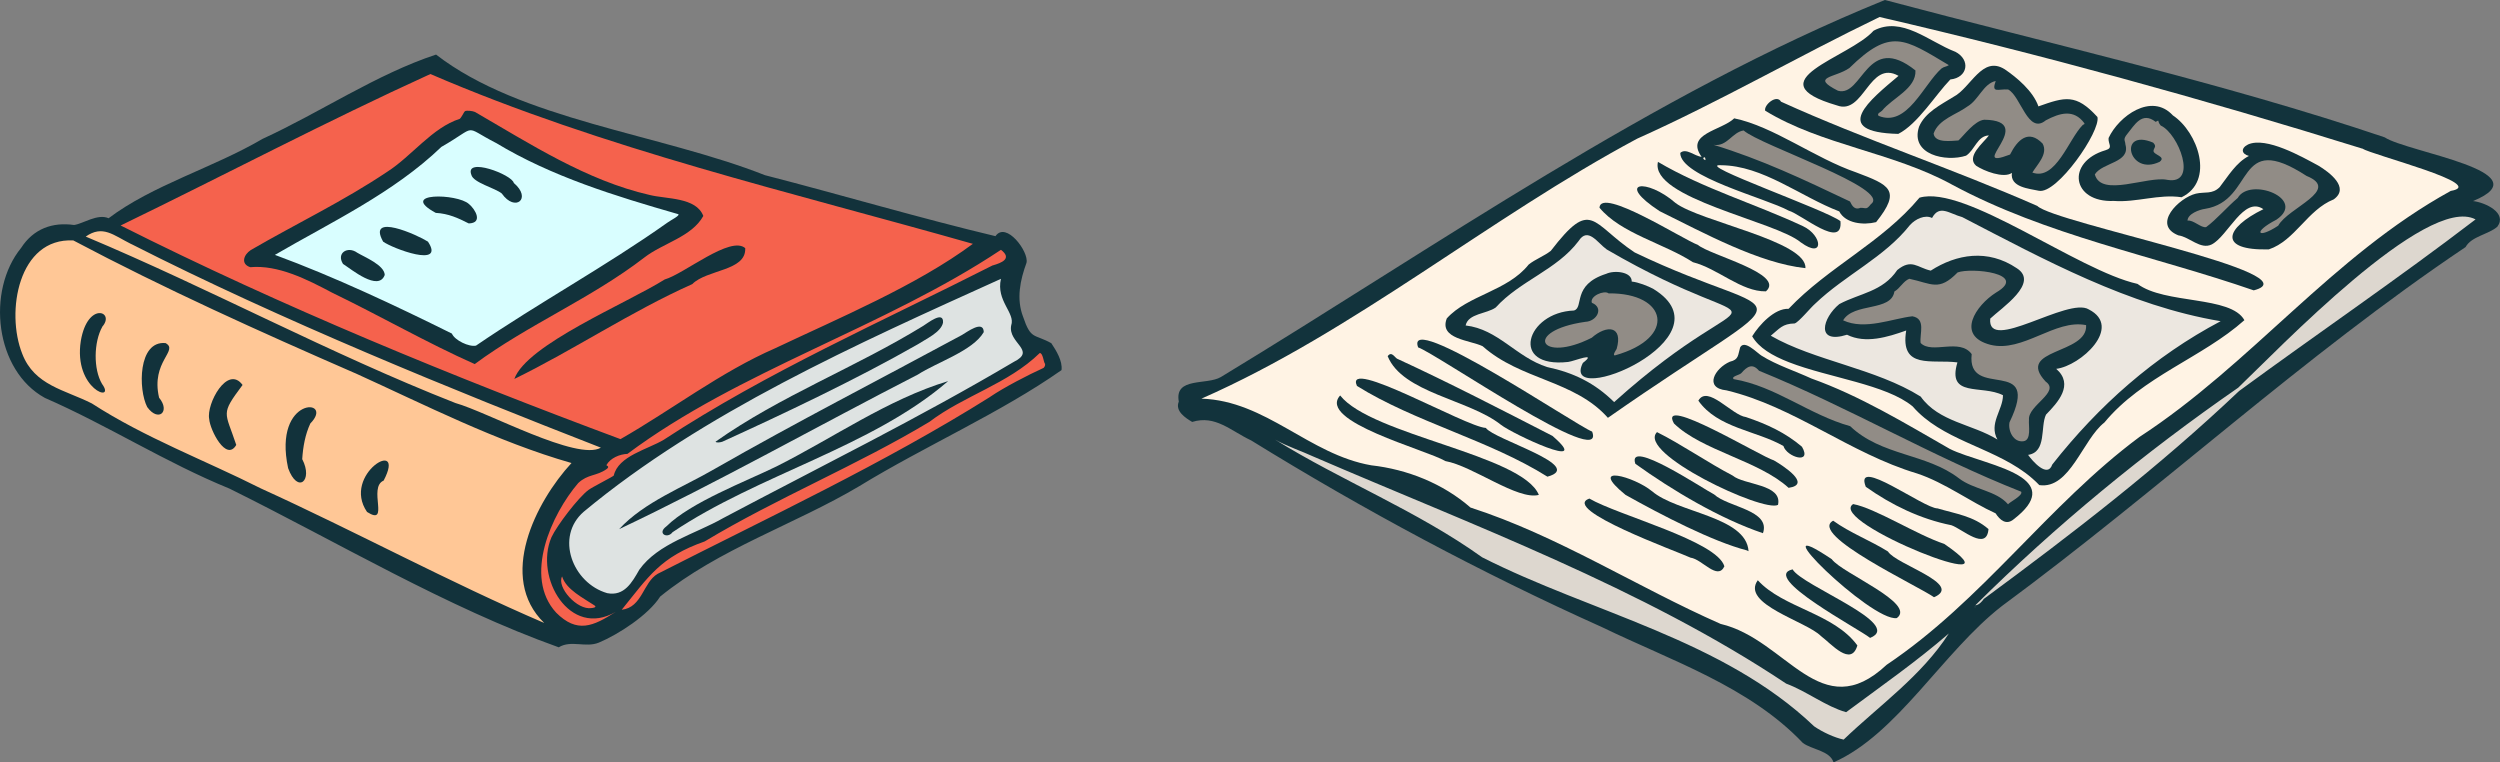<?xml version="1.0" encoding="UTF-8"?>
<svg id="Layer_1" xmlns="http://www.w3.org/2000/svg" version="1.1" viewBox="0 0 655.9 200">
  <rect x="0" y="0" width="655.9" height="200" fill="#808080" stroke="none"/>
  <!-- Generator: Adobe Illustrator 29.1.0, SVG Export Plug-In . SVG Version: 2.1.0 Build 142)  -->
  <g id="Layer_11">
    <g>
      <path d="M154.65,160.51c-2.82,0-5.89-2.61-7.35-5.06-1.07-1.79-1.29-3.44-.64-4.65l1.71.17c.76,2.49,3.75,4.35,6.38,5.99.59.37,1.16.72,1.68,1.07.77.46.76,1.05.69,1.36-.19.79-1.11,1.02-1.85,1.07-.14.03-.38.05-.62.05h0Z" fill="#f5624d"/>
      <path d="M160.59,156.68c-.47,0-.95-.05-1.45-.14-5.2-1.49-9.26-5.87-10.42-11.16-1-4.56.4-8.87,3.84-11.84,3.01-2.51,6.13-4.95,9.28-7.28,29.21-21.78,64.46-37.71,98.55-53.12l1.85-.83,1.29,1.06c-.67,2.89.44,5,1.5,7.04.91,1.74,1.78,3.39,1.18,5.19-.28,1.53.67,2.75,1.59,3.93.85,1.09,1.72,2.21,1.42,3.53-.24,1.03-1.14,1.9-2.85,2.75-4.98,2.96-10.22,5.95-15.95,9.13-12.76,7.09-25.93,13.93-38.66,20.54-7.09,3.68-14.42,7.49-21.58,11.29-2.2,1.26-4.67,2.38-7.07,3.47-5.56,2.53-11.3,5.14-14.62,9.8l-.07.14c-.73,1.27-1.48,2.59-2.41,3.71-1.58,1.89-3.35,2.81-5.41,2.81v-.02Z" fill="#dee3e2"/>
      <path d="M162.4,159.39c.78-.96,1.51-1.88,2.21-2.76.89-1.12,1.73-2.18,2.55-3.17,4.75-5.74,8.75-9.22,17.34-12.26,9.49-5.7,19.65-10.77,29.46-15.67,9.8-4.89,19.93-9.95,29.39-15.63,2.05-1.55,4.36-3.03,7.27-4.64,1.82-1.01,3.7-1.98,5.52-2.92,5.59-2.88,11.37-5.86,16.01-10.38l.23-.23.37-.04h.09c1.23,0,1.61,1.44,1.88,2.49.06.22.14.53.19.68l.19.17.03.37c.06.7-.17,1.3-.69,1.8l-.12.11-.15.07c-3.98,1.8-9.93,4.89-13.46,7.23v.02l-.44.28c-21.63,13.59-45.22,25.38-68.04,36.78-6.35,3.17-12.91,6.45-19.25,9.68-1.34.78-2.22,2.32-3.15,3.94-1.39,2.43-2.97,5.18-6.61,5.6l-.83-1.51h0Z" fill="#f5624d"/>
      <path d="M152.78,165.11c-2.59,0-4.98-1.18-7.51-3.71-5.66-6.16-4.56-14.44-2.65-20.31l.29-.89,2.72.89-.33.91c-1.64,4.51-.76,10.36,2.18,14.56,2.17,3.09,5.08,4.8,8.2,4.8h0c1.77,0,3.59-.54,5.41-1.62l.98,1.59c-3.62,2.34-6.43,3.8-9.29,3.8v-.02Z" fill="#f5624d"/>
      <path d="M142.34,141.97l.29-.89c1.69-5.2,4.83-10.79,8.39-14.95l.07-.07c1.57-1.48,3.01-1.92,4.41-2.35.95-.29,1.84-.57,2.81-1.18-.19-.3-.13-.61-.1-.73l.03-.11.05-.1c1.21-2.16,3.84-3.26,6.02-3.43,15.87-11.8,34.44-20.61,52.39-29.14,15.4-7.31,31.32-14.87,45.42-24.26l.55-.37.53.4c.47.36,1.92,1.46,1.65,2.92-.28,1.48-2.1,2.22-4.04,2.79-7.37,3.74-14.96,7.46-22.29,11.05-21.45,10.5-43.64,21.36-63.84,34.62-1.24.74-2.65,1.36-4.14,2.03-3.84,1.71-7.8,3.48-8.56,6.78l-.04.17-.1.15c-.12.18-.27.28-.45.39-.46.3-1.48.84-2.66,1.48-1.45.78-3.25,1.75-3.74,2.12-2.58,1.91-8.07,9.13-9.43,12.06-.09.2-.17.41-.25.62l-.31.85-2.66-.87v.02Z" fill="#f5624d"/>
      <path d="M142.41,164.3c-14.04-6.01-28.27-13.02-42.04-19.8-10.57-5.2-21.5-10.59-32.28-15.49-4.99-2.51-10.14-4.87-15.11-7.15-9.85-4.52-20.04-9.18-29.35-15.2-1.63-.83-3.35-1.53-5.01-2.22-5.45-2.24-11.08-4.56-13.65-11.28-3.12-7.82-2.24-18.51,2.05-24.84,2.75-4.05,6.7-6.2,11.42-6.2.28,0,.56,0,.84.02h.21l.18.11c24.35,12.89,49.84,24.32,73.75,34.75,3.69,1.68,7.39,3.4,11.11,5.13,14.79,6.89,30.09,14.01,45.66,18.46l1.46.42-1.03,1.11c-9.32,10.1-18.93,29.26-7.2,40.65l-1.02,1.53h0Z" fill="#ffc796"/>
      <path d="M154.71,119.02c-5.84,0-15.71-4.25-24.42-8-4.58-1.97-8.53-3.67-11.05-4.38l-.09-.03c-18.23-7.16-36.23-15.68-53.63-23.92-14.15-6.7-28.77-13.63-43.39-19.76l-.17-1.62c1.52-1.06,2.97-1.58,4.44-1.58,2.11,0,3.98,1.04,6.15,2.23.73.41,1.51.84,2.36,1.26,40.33,20.51,86.97,39.29,123.09,53.36l.13,1.67c-.87.51-1.99.76-3.42.76h-.01Z" fill="#ffc796"/>
      <path d="M124.31,91.69c-2.1,0-5.39-1.59-6.45-3.45-12.89-6.39-29.72-14.45-46.07-20.47l-.15-1.68c3.18-1.85,6.52-3.71,9.75-5.5,11.81-6.56,24.02-13.35,33.76-22.7l.08-.08.1-.06c2.15-1.23,3.62-2.19,4.69-2.89,1.63-1.07,2.45-1.6,3.47-1.6.95,0,1.79.48,3.3,1.36.93.54,2.08,1.21,3.72,2.06,14.32,8.66,30.6,13.73,47.43,18.57.76.15.94.67.99.9.18.95-.82,1.55-2.34,2.46-.34.2-.76.45-.88.55-8.85,6.27-18.15,12.01-27.15,17.56-7.67,4.73-15.6,9.62-23.15,14.77l-.15.1-.17.04c-.24.05-.5.08-.77.08v-.02Z" fill="#d9feff"/>
      <path d="M162.48,116.09c-51.29-19.11-94.22-37.45-131.23-56.09v-1.67c10.04-4.86,20.18-9.94,30-14.85,16.74-8.38,34.05-17.04,51.31-24.9l.38-.17.38.16c35.55,15.34,73.83,25.76,110.83,35.84,10.31,2.81,20.97,5.71,31.36,8.66l.3,1.65c-12.17,9.04-28.48,16.58-42.86,23.23-3.14,1.45-6.21,2.87-9.16,4.27-9.07,3.95-17.69,9.49-26.02,14.84-4.73,3.04-9.61,6.18-14.49,8.96l-.38.22-.41-.15h0ZM67.33,69.1c6.77,0,13.44,3.25,20.26,6.87,5.24,2.54,10.47,5.26,15.53,7.9,6.94,3.62,14.11,7.35,21.31,10.59,6.62-4.84,13.9-8.99,20.94-13,7.81-4.45,15.89-9.05,23.12-14.62,1.83-1.42,4.04-2.55,6.17-3.64,3.58-1.83,6.97-3.57,8.83-6.58-1.42-2.84-5.62-3.4-9.35-3.89-1.42-.19-2.76-.36-3.92-.66-14.48-3.31-27.55-11-40.19-18.44-1.98-1.16-3.94-2.32-5.9-3.45h0c-.23-.08-.84-.2-1.38-.2h-.21c-.06.1-.13.22-.2.35-.39.69-.73,1.25-1.12,1.57l-.14.11-.17.05c-4.25,1.36-7.95,4.69-11.53,7.9-2.32,2.08-4.71,4.24-7.26,5.87-7.42,4.99-15.35,9.29-23.02,13.45-4.23,2.29-8.6,4.66-12.84,7.12-.8.52-1.38,1.39-1.29,1.98.04.32.32.58.81.77.5-.04,1.02-.06,1.53-.06h.02Z" fill="#f5624d"/>
    </g>
    <g>
      <path d="M114.38,14.3c22.14,17.16,58.68,20.78,86.31,31.66,20.23,5.21,40.32,11.19,60.48,16,2.77-4.02,8.84,4.12,8.14,6.99-1.67,4.58-2.7,9.47-.89,14.17,2.06,6.1,2.85,4.4,7.4,6.92,1.28,1.93,2.98,4.64,2.68,7.06-15.85,11.15-36.07,20.04-53.04,30.44-16.93,10.06-36.91,16.48-52.26,28.98-3.07,4.83-10.99,9.95-16.1,12.08-3.46,1.42-7.27-.76-10.51,1.23-29.67-10.59-57.87-27.54-86.39-41.64-16.76-6.84-31.94-16.6-48.44-23.8-13.05-7.16-15.4-28.07-6.22-39.35,3.27-5.07,8.3-6.81,13.89-6.01,2.24-.28,6.2-3.07,9.06-1.77,11.51-8.71,27.56-13.28,40.34-20.8,15.09-6.91,30.06-17.05,45.55-22.13v-.02h0ZM255.23,63.97c-47.48-13.5-96.73-24.88-142.31-44.55-27.36,12.45-54.15,26.59-81.27,39.74,42.33,21.31,87.42,39.77,131.14,56.05,13.41-7.66,26.3-17.62,40.58-23.84,16.61-7.87,37.17-16.48,51.88-27.4h-.02ZM34.48,64.06c-4.81-2.4-7.52-5.11-11.99-1.99,32.6,13.67,63.98,30.7,97,43.67,8.35,2.34,32,15.33,38.16,11.71-38.42-14.96-84.05-33.5-123.16-53.4h0ZM93.05,97.86c-24.85-10.83-49.94-22.13-73.81-34.78-14.39-.75-17.79,18.75-13.4,29.75,3.19,8.32,11.19,9.43,18.26,13.02,13.95,9.03,29.57,14.85,44.38,22.31,24.83,11.29,49.52,24.66,74.3,35.28-12.29-11.93-2.24-31.77,7.16-41.96-19.52-5.58-38.39-15.23-56.88-23.63h-.01ZM260.44,69.64c2.28-.66,5.23-1.77,2.17-4.1-30.66,20.43-68.57,31.57-97.99,53.54-2.03.08-4.48,1.07-5.54,2.97-.02.07,1.05.33.07,1.02-2.7,1.91-4.89,1.26-7.45,3.67-6.97,8.13-14.48,24.54-5.79,33.99,5.47,5.48,9.67,3.65,15.63-.21-12.04,7.09-21.38-9.01-16.86-19.56,1.43-3.07,7.01-10.41,9.72-12.42,1.04-.77,6.39-3.47,6.63-3.77,1.18-5.15,8.83-6.84,13.1-9.38,27.22-17.86,57.41-31.08,86.3-45.76h0ZM262.61,73.15c-37.89,17.14-78.3,35.2-109.44,61.09-7.65,6.6-2.93,18.77,6.14,21.38,4.46.87,6.53-2.82,8.41-6.14,4.94-6.94,14.69-9.37,22.01-13.55,25.45-13.5,51.38-26.26,76.22-40.97,6.13-3.03-1.59-4.94-.65-9.61,1.15-3.24-4.03-6.38-2.69-12.2h0ZM259.78,104.11c3.59-2.45,10-5.77,14-7.58.31-.3.45-.62.41-1.05-.39-.34-.56-2.94-1.41-2.85-8.35,8.13-19.8,11.12-28.93,18.04-18.99,11.42-40,19.97-58.97,31.38-11.65,4.1-14.67,9.16-21.77,17.93,5.44-.63,5.59-7.2,9.45-9.44,28.74-14.65,59.51-29.01,87.21-46.41h0v-.02ZM147.47,151.24c-1.5,2.78,3.97,8.92,7.73,8.29.41-.03,1.56-.21.71-.73-2.86-1.91-7.39-4.13-8.44-7.56Z" fill="#12323b"/>
      <path d="M124.59,29.36c14.38,8.31,29.23,17.99,45.85,21.79,4.4,1.11,12.2.56,14.08,5.51-3.04,5.5-10.6,7.12-15.47,10.9-13.97,10.77-30.54,17.63-44.51,27.96-12.61-5.62-24.68-12.58-37.4-18.73-6.65-3.53-14.19-7.34-21.47-6.69-2.58-.81-1.77-3.26.13-4.5,11.95-6.94,24.33-12.83,35.82-20.55,6.42-4.11,11.77-11.56,19-13.87.49-.4,1.13-1.86,1.35-2,.46-.28,2.12-.06,2.61.19h.01ZM130.1,37.49c-8.92-4.59-4.43-4.58-14.3,1.05-12.54,12.06-29.04,19.81-43.68,28.33,15.6,5.74,31.55,13.27,46.44,20.65.73,1.77,4.52,3.56,6.32,3.16,16.43-11.22,33.98-20.76,50.24-32.28.63-.52,3.87-2.08,2.62-2.27-16.27-4.68-33.05-9.82-47.64-18.65h0Z" fill="#12323b"/>
    </g>
    <g>
      <path d="M195.52,65.13c.26,6.01-10.04,5.52-13.9,9.41-16.07,7.17-31.33,17.41-46.68,24.88,3.24-9.02,29.44-19.81,39.45-26.1,5.11-1.45,17.29-11.64,21.15-8.2h-.02Z" fill="#12323b"/>
      <path d="M81.42,111.1c-1.32,2.82-1.92,6.06-2.13,9.36,2.95,5.66-1.21,9.23-3.7,2.36-4.09-19.06,12.41-18.4,5.83-11.72h0Z" fill="#12323b"/>
      <path d="M61.99,116.72c-2.63,4.58-6.91-3.96-7.1-6.76-.81-3.96,4.79-14.37,8.75-8.96-5.89,7.9-4.6,6.81-1.66,15.72h0Z" fill="#12323b"/>
      <path d="M43.43,90.01c3.59,1.96-3.93,4.8-1.69,14.33,3.03,3.66-.19,6.52-3.12,2.45-2.37-4.6-2.43-17.46,4.81-16.78Z" fill="#12323b"/>
      <path d="M26.83,85.75c-2.22,3.95-2.38,11.09-.05,14.99,3.79,5.17-7.61,1.48-5.57-11.35,1.8-10.47,9.13-7.63,5.6-3.65h.02Z" fill="#12323b"/>
      <path d="M100.65,126.09c-4.19,1.77,1.72,12.09-4.35,8.23-6.79-9.89,10.48-19.9,4.35-8.23Z" fill="#12323b"/>
      <path d="M240.77,98.29c-25.83,13.25-53.08,28.6-78.33,40.53,6.6-7.14,16.77-10.96,25.1-15.82,21.31-12.2,43.21-23.42,64.85-35.12,1.17-.65,5.64-4.08,5.71-.75-2.85,4.94-12.33,7.91-17.32,11.16h0Z" fill="#12323b"/>
      <path d="M248.74,100c-20.09,17.34-49.7,24.44-72.29,39.63-1.37,1.84-4.12.31-1.63-1.52,6.4-6.33,20.74-11.75,28.88-15.73,14.89-7.47,29.19-17.59,45.04-22.39h0Z" fill="#12323b"/>
      <path d="M187.72,115.89c17.05-12.06,36.69-19.45,54.49-30.39,1.03-.61,5.44-4.19,5.2-.84-.52,2.52-4.54,4.3-6.63,5.68-16.06,9.18-35.44,18.34-51.27,25.55-.47.15-1.48.36-1.79,0h0Z" fill="#12323b"/>
      <path d="M112.28,63.4c4.65,7.05-9.34,1.76-11.76,0-4.34-7.76,9.03-1.76,11.76,0Z" fill="#12323b"/>
      <path d="M134.8,48.01c4.85,4.07.35,7.76-3.15,2.76-1.75-1.45-7.5-2.84-7.99-4.91-1.8-4.77,10.73-.04,11.14,2.15h0Z" fill="#12323b"/>
      <path d="M123.03,53.52c1.75,1.46,3.72,5-.05,5.1-2.85-1.44-5.28-2.57-8.66-2.77-10.02-5.45,5.71-5.1,8.7-2.33h.01Z" fill="#12323b"/>
      <path d="M93.72,66.3c1.9,1.14,7.13,3.24,7.22,5.83-1.63,4.48-8.79-1.52-10.95-2.89-1.81-2.87,1.24-4.75,3.73-2.94Z" fill="#12323b"/>
    </g>
  </g>
  <g id="Layer_2">
    <g>
      <path d="M585.98,101.59l.6-.57c1.18-1.12,2.76-2.67,4.64-4.53,13.39-13.18,41.24-40.62,54.95-40.62,1.42,0,2.68.29,3.75.85l1.29.68-1.16.88c-12.44,9.52-25.49,18.82-38.12,27.82-7.8,5.56-15.86,11.3-23.67,17.02l-.75.55-1.55-2.09h.02Z" fill="#ddd7cf"/>
      <path d="M483.02,181.12c-5.77,0-10.77-3.77-16.07-7.75-4.8-3.61-9.76-7.35-15.77-8.76l-.08-.02-.08-.04c-8.38-3.69-16.73-8.01-24.81-12.18-13.09-6.77-26.62-13.77-40.72-18.32l-.18-.06-.14-.13c-6.79-5.91-15.86-9.76-25.52-10.85-7.72-1.34-14.29-5.09-20.64-8.71-7.64-4.36-14.86-8.48-23.85-8.77l-.35-1.79c22.95-10.09,44.76-24.46,65.86-38.35,15.66-10.32,31.86-20.98,48.41-29.83,12.51-5.61,24.88-12.07,36.84-18.31,8.76-4.57,17.81-9.3,26.79-13.63l.3-.14.32.07c41.02,9.51,83.45,21.07,126.09,34.36l.15-.15.65.43c.64.44,4.3,1.6,7.83,2.73,13.3,4.24,18,6.12,17.85,8.24-.09,1.32-1.76,1.68-2.63,1.83-16.91,9.31-31.14,22.21-44.9,34.69-11.42,10.35-23.23,21.06-36.58,29.75-11.14,8.29-20.97,18.3-30.48,27.98-10.95,11.15-22.28,22.69-35.77,31.75-4.3,4.01-8.4,5.96-12.53,5.96h0Z" fill="#fff3e4"/>
      <path d="M517.58,158.15c20.7-20.55,43.95-39.8,69.11-57.21l.74-.51,1.61,2.18-1,.71c-21.49,20.39-44.85,38.24-66.91,54.49-.37.53-1.42,1.83-2.83,1.94l-.73-1.59h.01Z" fill="#ddd7cf"/>
      <path d="M483.5,194.95c-2.45-.52-5.69-1.98-8.07-3.62l-.06-.04-.05-.05c-15.85-15.12-36.79-23.38-57.05-31.36-9.99-3.94-20.32-8.01-29.84-12.84l-.06-.03-.06-.04c-9.78-7.01-20.73-12.69-31.32-18.18-7.67-3.98-15.6-8.09-22.95-12.65l.94-1.61c1.99,1.09,4.16,1.98,6.27,2.84,1.32.54,2.68,1.09,3.99,1.69l.46.21c7.81,3.37,15.88,6.74,23.69,10.01,34.01,14.24,69.19,28.96,99.64,49.24,2.49.94,4.9,2.28,7.23,3.57,2.71,1.5,5.28,2.93,7.89,3.73,1.87-1.39,3.78-2.79,5.7-4.19,7.06-5.17,14.36-10.51,20.82-16.15l1.4,1.21c-5.14,8.06-12.42,14.41-19.46,20.56-2.77,2.42-5.64,4.93-8.28,7.46l-.36.34-.48-.1h0Z" fill="#ddd7cf"/>
      <path d="M422.83,106.15c-4.76-4.7-10.04-7.46-17.11-8.95-3.79-1.19-6.81-3.33-9.73-5.39-3.63-2.57-7.07-4.99-11.58-5.5l-1.02-.12.21-1c.54-2.56,3.07-3.35,5.31-4.06,1.11-.35,2.15-.68,2.88-1.17,3.03-3.32,6.78-5.72,10.4-8.05,4.24-2.73,8.25-5.3,11.2-9.21.8-1.26,1.79-1.93,2.91-1.93,1.55,0,2.86,1.26,4.14,2.48.56.54,1.09,1.05,1.59,1.4h0c12.75,7.43,21.55,11,26.82,13.13,4.56,1.84,6.26,2.53,6.39,4.02.13,1.47-1.47,2.47-5.33,4.9-5.13,3.22-13.71,8.61-25.79,19.49l-.65.59-.63-.62h-.01ZM416.03,95.83c-.41.86-.51,1.54-.3,1.9.23.38.96.6,2,.6,2.89,0,7.58-1.63,11.69-4.05,4.7-2.77,7.89-6.09,8.74-9.11.89-3.14-.72-6.01-4.8-8.52l-.13-.08c-1.53-.79-3.75-1.62-5.22-1.77l-.86-.08.02-.87c0-.28-.08-.51-.29-.73-.5-.51-1.63-.84-2.89-.84-.84,0-1.66.15-2.2.4l-.06.03-.06.02c-5.36,1.7-5.94,4.39-6.41,6.54-.29,1.33-.59,2.7-2.11,3.1l-.1.03h-.1c-6.84.26-10.54,4.79-10.48,7.81.05,2.48,2.49,3.96,6.54,3.96.72,0,1.5-.05,2.31-.14.37-.05,1.17-.3,1.95-.53,1.41-.43,2.38-.71,3-.71.86,0,1.12.57,1.18.74.28.81-.44,1.49-1.44,2.28l.02.02Z" fill="#ece7e0"/>
      <path d="M536.93,124.18c-2.55,0-5.48-4.13-5.6-4.31l-.87-1.24,1.5-.22c2.4-.35,2.78-2.41,3.1-5.75.16-1.6.31-3.1.89-4.3l.07-.13.1-.11c1.84-1.9,4.63-4.77,4.52-7.44-.05-1.16-.63-2.21-1.78-3.22l.5-1.63c4.09-.49,10.3-5.18,11.04-9.3.34-1.91-.57-3.39-2.8-4.54-.46-.28-1.03-.4-1.76-.4-2.62,0-6.68,1.54-10.61,3.02-3.99,1.51-7.77,2.94-10.37,2.94-1.27,0-2.23-.35-2.86-1.04-.64-.7-.9-1.72-.77-3.03l.03-.34.25-.24c.51-.48,1.19-1.05,1.99-1.71,2.51-2.09,6.72-5.58,6.57-8.05-.05-.75-.52-1.4-1.44-1.99-3.09-2.09-6.42-3.14-9.89-3.14-3.82,0-7.86,1.3-11.69,3.76l-.33.21-.38-.08c-1.08-.24-1.96-.62-2.75-.95-.92-.39-1.64-.7-2.39-.7-.52,0-1.37.13-2.75,1.22-2.81,4.11-6.72,5.58-10.5,7.01-1.62.61-3.3,1.24-4.88,2.07-2.48,2.06-3.71,4.86-3.26,6.11.07.19.28.78,1.68.78.76,0,1.7-.18,2.81-.52l.36-.11.34.17c1.45.73,3.06,1.08,4.93,1.08,3.36,0,6.86-1.15,9.87-2.23l1.49-.53-.26,1.56c-.43,2.62-.21,4.4.69,5.46,1.32,1.57,4.23,1.59,7.31,1.61,1.53.01,3.12.02,4.64.22l1.09.14-.32,1.05c-.61,2.03-.64,3.49-.09,4.33.78,1.19,2.95,1.43,5.24,1.69,2.05.23,4.38.5,6.33,1.49l.51.26v.57c0,1.65-.59,3.18-1.16,4.66-.88,2.29-1.65,4.27-.41,6.51l-1.31,1.24c-2.34-1.45-5.03-2.46-7.63-3.44-4.66-1.75-9.47-3.56-12.67-7.94-6.09-3.78-13.47-6.17-20.61-8.48-6.73-2.18-13.09-4.24-18.54-7.38l-1.18-.68,1.06-.85c.44-.36.83-.69,1.18-1,1.48-1.29,2.66-2.32,5.47-2.42.62-.36,2.17-2.04,3.03-2.97.8-.86,1.48-1.6,1.98-2.02,3.31-3.16,7.1-5.86,10.78-8.47,5.2-3.69,10.1-7.17,13.91-11.98,1.4-1.58,3.39-2.57,5.11-2.57.36,0,.71.04,1.04.12.8-1.15,1.79-1.71,3.01-1.71,1.07,0,2.15.44,3.3.9.72.29,1.47.6,2.25.81l.1.03,4.47,2.32c20.08,10.44,40.85,21.23,63.15,24.95l.28,1.74c-16.4,8.66-31.13,21.19-43.78,37.24-.61,1.61-1.71,1.85-2.33,1.85v.04Z" fill="#ece7e0"/>
      <path d="M423.66,94.16c-.44,0-.83-.22-1.03-.58-.39-.7.07-1.52.61-2.37l.02-.03c.44-1.59.44-2.84,0-3.44-.08-.1-.32-.42-1.02-.42-1.1,0-2.61.74-4.02,1.98l-.09.08-.11.05c-3.45,1.74-6.76,2.71-9.32,2.71-3.02,0-4.19-1.3-4.27-2.52-.19-2.69,4.25-5.09,11.32-6.11h.1c1.32-.04,2.37-.97,2.52-1.81.1-.59-.26-1.06-1.08-1.39l-.4-.16-.14-.4c-.23-.68-.11-1.4.35-2.05.86-1.21,2.7-1.93,3.98-1.93.47,0,.88.09,1.21.26h.06c7.53,0,12.78,2.83,13.39,7.22.49,3.53-2.34,8.23-11.71,10.86l-.1.02c-.1.02-.19.02-.27.02h0Z" fill="#918c86"/>
      <path d="M487.31,55.64c-1.47,0-2.21-1.22-2.64-2.08-12.21-5.8-22.8-10.82-35.36-14.67l.42-1.81c.18.03.36.04.53.04h0c1.29,0,2.23-.8,3.31-1.72,1.03-.87,2.19-1.87,3.76-2.09l.43-.06.32.29c1.45,1.31,7.02,3.71,12.9,6.26,12.71,5.5,21.06,9.35,21.4,12.51.04.42-.01,1.22-.86,1.89-.62.77-1.17,1.36-2.05,1.36-.16,0-.33-.02-.54-.05-.17-.02-.37-.05-.63-.06-.35.12-.69.19-1.02.19h.03Z" fill="#918c86"/>
      <path d="M526.14,132.92c-1.57-1.85-4.01-2.75-6.6-3.7-2.12-.78-4.32-1.58-6.13-2.98-3.83-2.95-8.28-4.37-12.98-5.87-5.37-1.71-10.93-3.48-15.48-7.73-4.87-1.39-9.32-3.65-13.64-5.84-5.48-2.78-10.66-5.41-16.61-6.41l-.27-.05-.2-.19c-.49-.45-.49-.93-.44-1.18.15-.8.96-1.12,1.75-1.44.21-.08.52-.21.64-.28.86-1,1.99-2.08,3.37-2.08.89,0,1.72.43,2.52,1.31,11.23,4.58,22.36,10.06,33.12,15.36,11.52,5.68,23.44,11.55,35.44,16.28l.29.11.16.27c.87,1.41-1.04,2.68-2.57,3.7-.33.22-.78.52-.89.63,0,0,.12-.12.16-.35l-1.63.43h0Z" fill="#918c86"/>
      <path d="M530.47,116.72c-1.14,0-2.2-.52-2.99-1.47-1.02-1.23-1.48-3.05-1.18-4.63l.02-.12.05-.11c1.9-3.94,2.51-6.63,1.79-8-.64-1.24-2.54-1.55-4.55-1.87-3.3-.54-7.78-1.26-7.29-7.33-.84-.96-2.06-1.37-3.98-1.37-.77,0-1.6.07-2.39.13-.8.06-1.63.13-2.41.13-1.36,0-3.07-.16-4.32-1.44l-.22-.22-.04-.31c-.1-.78-.02-1.64.06-2.47.22-2.41.16-3.38-1.33-3.7-1.36.16-2.9.5-4.52.87-2.6.58-5.55,1.24-8.37,1.24-2.16,0-4.01-.38-5.64-1.15l-.93-.44.52-.88c1.52-2.58,4.74-3.27,7.58-3.88,3.38-.72,5.45-1.31,5.75-3.35l.07-.46.41-.22c.5-.27.99-.8,1.5-1.37.69-.76,1.47-1.63,2.53-2.02l.25-.09.26.06c1.21.26,2.26.55,3.18.82,1.39.39,2.49.71,3.51.71,1.18,0,2.61-.35,5.1-2.92l.14-.15.19-.07c1.2-.45,3.09-.52,4.11-.52.36,0,8.91.04,9.8,3.33.56,2.06-2.14,3.63-3.03,4.15-3.25,2.05-6.39,5.84-5.96,8.61.24,1.57,1.67,2.71,4.25,3.38.79.2,1.64.3,2.5.3,3.28,0,6.68-1.43,9.98-2.82,3.37-1.41,6.85-2.88,10.3-2.88.78,0,1.55.08,2.28.23l.7.14.05.71c.28,4.12-3.86,5.9-7.51,7.46-2.35,1-4.77,2.04-5.06,3.41-.17.82.38,1.93,1.65,3.3.82.59,1.27,1.29,1.34,2.09.15,1.6-1.26,3.03-2.75,4.54-1.29,1.31-2.76,2.79-2.66,4v.18c-.03.3-.01.79.01,1.3.08,1.83.22,4.89-2.32,5.19-.16.02-.32.03-.48.03l.05-.05Z" fill="#918c86"/>
      <path d="M593.46,62.09c-.82,0-1.22-.48-1.33-.92-.28-1.14,1.29-2.6,4.64-4.33,1.04-.72,2.19-1.81,1.82-3.01-.52-1.69-3.68-3.23-6.64-3.23-1.13,0-3.16.23-4.05,1.81l-.08.15-.13.11c-1.16.97-2.38,2.19-3.57,3.36-1.57,1.56-3.19,3.16-4.75,4.3l-.13.1-.16.05c-.17.05-.36.08-.55.08-.83,0-1.65-.47-2.52-.96-.65-.37-1.39-.79-1.82-.79l-1.13.24-.08-1.15c.01-2.52,3.66-3.8,5.42-4.03,4.87-.78,6.97-3.97,9-7.06,1.85-2.81,3.76-5.71,7.69-5.71,2.7,0,6.03,1.34,10.49,4.23,2.22.92,3.38,2.02,3.54,3.35.27,2.29-2.54,4.31-5.51,6.45-2.11,1.51-4.29,3.08-5.09,4.54l-.11.2-.19.13c-2.01,1.34-3.75,2.1-4.76,2.1h0Z" fill="#918c86"/>
      <path d="M554.62,49.56c-3.3,0-5.29-1.2-5.93-3.56l-.11-.4.22-.35c.95-1.48,2.71-2.28,4.4-3.05,2.87-1.3,4.07-2.08,3.51-4.06l-.03-.11v-.11c-.01-.21-.06-.37-.11-.55-.26-.94-.19-1.61.86-2.88.24-.29.48-.61.73-.94,1.2-1.58,2.7-3.54,4.91-3.54.83,0,1.69.29,2.56.86.18-.09.35-.16.57-.16.19,0,.81.06.99.88.02.11.06.28.29.59,3.61,1.81,7.06,8.89,6.22,12.9-.42,1.99-1.87,3.13-3.99,3.13h0c-.39,0-.8-.04-1.24-.11-.43-.09-.89-.13-1.43-.13-1.61,0-3.62.36-5.75.75-2.28.41-4.63.83-6.68.83h.01Z" fill="#918c86"/>
      <path d="M534.81,46.5c-.63,0-1.28-.12-1.93-.36l-1.05-.39.57-.96c.29-.49.65-.99,1.03-1.51,1.45-2.02,2.43-3.57,1.7-5.06-.95-.96-1.85-1.45-2.68-1.45-1.79,0-3.31,2.27-4.26,4.18l-.16.32-.34.13c-1.82.7-2.98,1.01-3.74,1.01h0c-.84,0-1.24-.39-1.42-.71-.51-.9.13-1.98,1.03-3.48.89-1.5,2.11-3.55,1.52-4.6-.44-.79-2.02-1.24-4.46-1.28-1.55.2-3.52,2.36-4.83,3.79-.51.56-.95,1.04-1.34,1.4l-.25.23-.34.02c-.21,0-.46.03-.75.05-.58.05-1.31.1-2.04.1-2.88,0-4.45-.93-4.69-2.77l-.03-.22.07-.21c1.02-2.97,3.84-4.49,6.33-5.84,1.04-.56,2.03-1.09,2.84-1.7l.09-.06c1.14-.65,2.01-1.78,2.94-2.98,1.28-1.66,2.61-3.38,4.78-3.84l.56,1.05.51.18c-.2.56-.27.89-.3,1.08h0c.22,0,.48-.02.76-.05.42-.04.89-.08,1.4-.08.19,0,.38,0,.57.02h.19l.17.1c1.49.76,2.57,2.64,3.71,4.63,1.14,1.99,2.44,4.25,3.75,4.25.41,0,.89-.22,1.41-.65l.07-.06.08-.04c1.66-.88,3.84-1.89,5.99-1.89s3.9.97,5.32,2.9l.09.12.05.14c.12.35.1.67-.04.95-.19.37-.51.5-.68.56-1.01,1.03-2.06,2.76-3.16,4.58-2.39,3.93-5.09,8.39-9.03,8.39h-.01Z" fill="#918c86"/>
      <path d="M495.36,31.85c-.94,0-1.9-.2-2.86-.6l-.24-.1-.15-.22c-.33-.45-.34-.86-.29-1.13.12-.63.62-.96.99-1.2.1-.06.23-.15.28-.2.92-1.15,2.3-2.23,3.65-3.27,2.44-1.9,4.76-3.71,4.87-6.2-2.38-1.84-4.48-2.77-6.24-2.77-2.78,0-4.63,2.3-6.42,4.53-1.73,2.15-3.36,4.18-5.79,4.18-.39,0-.78-.06-1.18-.16l-.09-.02-.08-.04c-2.88-1.46-3.92-2.41-3.86-3.52.07-1.24,1.44-1.75,3.17-2.38,1.16-.42,2.46-.9,3.5-1.62,5.24-5.11,8.9-7.2,12.64-7.2s7.55,2.2,13.12,5.54l2.65,1.58-1.21.82c-.43.29-.82.41-1.13.51-.29.09-.5.15-.76.35h0c-1.28,1.15-2.56,2.89-3.92,4.74-2.89,3.93-6.17,8.39-10.65,8.39h0Z" fill="#918c86"/>
    </g>
    <path d="M494.53,0c43.16,11.51,88.34,21.58,131.11,36.03,5.91,3.93,41.88,9.03,23.18,16.72,3.2.36,9.06,3.1,6.39,6.72-2.26,2.02-6.82,2.53-8.34,5.35-42.69,28.67-80.37,63.77-121.69,94.21-15.48,12.05-27.4,33.61-44.13,40.98-.97-3.08-5.73-3.35-8.05-5.09-14.06-14.8-34.42-21.53-52.65-30.36-31.64-14.21-62.44-30.7-92.08-49-5.43-2.56-9.4-6.74-15.49-4.86-1.73-1.03-4.56-2.84-3.51-5.34-1.19-6.51,7.3-4.25,11.04-6.44C377.32,64.35,433.2,24.88,494.51,0h.02ZM619.69,38.97c-41.8-13.03-84.15-24.67-126.56-34.51-21.21,10.22-41.98,22.24-63.6,31.92-38.8,20.74-74.26,50.59-114.32,68.21,17,.55,28.16,14.64,44.56,17.49,9.43,1.06,18.78,4.76,26.03,11.08,22.91,7.38,43.69,20.88,65.62,30.53,17.39,4.07,26.21,26.99,43.57,10.72,25.15-16.86,42.16-41.81,66.32-59.77,29.43-19.17,50.58-47.47,81.67-64.55,10.08-1.72-20.75-9.43-23.26-11.14h0v.02ZM520.47,157.13c23.21-17.1,46.02-34.66,66.97-54.54,20.51-15.04,41.83-29.56,62.05-45.03-12.83-6.78-52.2,34.57-62.27,44.15-24.55,16.99-47.89,36.16-68.99,57.11.98-.07,1.86-1.11,2.23-1.68h.01ZM344.85,119.9c-3.41-1.57-7.04-2.75-10.32-4.56,17.41,10.8,37.36,18.71,54.32,30.87,28.67,14.55,63.24,21.57,87.11,44.35,2.23,1.54,5.34,2.96,7.74,3.48,9.26-8.89,20.48-16.71,27.6-27.85-8.37,7.29-18.06,14.05-26.95,20.66-5.25-1.47-10.31-5.48-15.73-7.5-37.64-25.09-82.31-41.56-123.76-59.45h0ZM518.12,159.14v.22c.15-.07.15-.15,0-.22Z" fill="#12333c"/>
    <g>
      <path d="M608.26,43.46c2.86,1.72,8.32,5.78,4.01,8.85-6.9,2.75-10.16,10.84-17.02,13.12-13.42.35-11.56-5.6-1.43-10.55-5.13-3.54-9.26,7.02-13.55,9.25-2.96,1.46-5.79-1.97-8.75-2.38-7.02-2.79.18-9.87,4.58-10.94,2.35-.55,4.3.23,6.24-1.7,2.27-2.92,4.28-6.42,7.68-8.2-1.9-.5-2.26-1.98-.22-3.01,4.79-2.11,14.13,3.23,18.46,5.56h0ZM597.71,59.21c2.61-4.76,16.59-9.34,7.43-13.06h0c-18.86-12.23-13.32,6.51-26.61,8.64-1.47.19-4.6,1.31-4.61,3.1,1.45-.31,3.65,2.04,4.9,1.68,2.66-1.95,5.56-5.35,8.27-7.63,3.17-5.6,18.23.21,10.16,5.69-6.4,3.3-4.94,5.16.46,1.58h0Z" fill="#12333c"/>
      <path d="M588.84,84c-11.07,9.87-26.71,14.72-36.73,26.85-5.7,4.42-9.03,17.6-17.08,16.42-1.16-1.21-2.41-2.29-3.74-3.27-9.28-6.84-21.95-8.68-29.49-17.38-6.93-5.75-22.05-7.53-32.44-11.58-4.39-1.71-7.93-3.81-9.66-6.81,1.82-2.96,5.86-7.38,9.56-7.21,10.37-10.95,24.57-17.42,34.34-29.16,11.87-3.47,41.47,19.12,57.19,22.62,7.16,5.4,24.48,3.05,28.05,9.52ZM538.43,121.88c12.19-15.49,26.79-28.43,44.18-37.61h.03v-.02s-.02,0-.03.02c-24.07-4.01-46.37-16.21-67.8-27.31-3.4-.91-5.97-3.39-7.92.23-1.84-.94-4.38.27-5.82,1.88-6.69,8.47-16.95,13.06-24.81,20.58-1.23,1.05-4.25,4.79-5.4,5.21-3.26.06-3.97,1.36-6.28,3.22,11.35,6.55,27.53,8.58,39.33,15.97,4.77,6.69,13.49,7.17,20.14,11.27-2.34-4.23,1.45-7.75,1.45-11.63-5.57-2.84-14.77.75-11.95-8.61-6.67-.87-15.14,1.99-13.44-8.37-4.81,1.72-10.68,3.54-15.53,1.11-8.29,2.6-6.47-4.4-2.02-8.04,5.38-2.87,11.38-3.23,15.21-8.94,3.8-3.08,5.25-.62,8.78.16,6.75-4.34,14.96-5.77,22.59-.62,6,3.85-4.08,10.45-6.98,13.21-.91,9.23,20.43-5.79,25.86-2.41,9.02,4.62-2.16,14.82-8.55,15.59,4.76,4.16.4,8.84-2.68,12.01-1.54,3.14.25,9.84-4.7,10.56,1.09,1.56,5.1,6.2,6.34,2.54h0ZM536.7,100.11c-8.1-8.66,11.13-7.07,10.61-14.81-8.11-1.66-16.6,7.28-25.11,5.16-9.22-2.41-3.79-10.38,1.48-13.7,8.67-5.04-6.52-6.63-10.09-5.28-4.93,5.08-6.83,2.89-12.66,1.66-1.56.58-2.5,2.58-3.92,3.34-.8,5.34-10.67,2.84-13.45,7.56,5.67,2.68,12.99-.49,18.17-1.06,3.62.65,1.86,4.53,2.16,7,2.96,3.05,10.22-1.39,13.4,2.92-1.4,12.4,18.55.05,9.92,17.9-.43,2.23,1.03,5.29,3.62,4.97,2.22-.26,1.33-4.13,1.49-5.66-.32-3.75,8.34-7.26,4.37-10h.01Z" fill="#12333c"/>
      <path d="M570.04,30.25c6.64,4.4,11.07,17.26,2.32,21.5-5.95-.9-11.83,1.41-17.76.97-11.1.47-12.61-10.25-2.19-13.31,2.11-.62.62-1.64.8-3.21,2.65-5.73,11.25-11.99,16.83-5.96h0ZM568.63,47.19c8.19,1.37,2.89-12.2-1.74-14.25-1.11-1.32-.11-1.59-1.33-.97-3.63-2.85-5.59.93-7.4,3.11-1.29,1.56-.59,1.68-.54,2.8,1.38,4.86-5.96,4.67-8.02,7.87,1.65,6.15,13.87.33,19.04,1.44h0Z" fill="#12333c"/>
      <path d="M550.28,30.67c.93,3.72-10.62,20.38-15.37,19.38-2.51-.57-7.59-.88-7.07-4.69-2.15,1.53-7.4-.53-9.4-1.89-2.68-2.41,1.94-6,3.37-7.94-3.04.1-3.7,3.83-5.99,5.31-5.23,1.72-14.75-.22-12.34-7.59,1.59-3.77,5.72-5.77,9-7.82,4.61-2.35,7.52-10.99,13.49-7.25h0c3.19,2.17,7.44,5.73,8.83,9.73,6.97-2.47,9.85-3.39,15.47,2.77h.01ZM546.41,32.81c.18-.23.58-.07.44-.49-2.79-3.78-6.45-2.69-10.13-.74-4.68,3.86-6.53-6.41-9.88-8.11-2.61-.17-4.44,1.12-3.25-2.22h0c-3.25.68-4.48,5.01-7.44,6.7-2.88,2.13-7.56,3.33-8.85,7.09.34,2.62,4.81,1.88,6.52,1.81,1.46-1.34,4.22-5.17,6.75-5.44,14.48.2-5.18,13.71,6.79,9.13,1.96-3.9,4.85-6.7,8.54-2.87,1.5,2.74-1.45,5.51-2.69,7.6,6.12,2.26,9.56-8.83,13.2-12.46h0Z" fill="#12333c"/>
      <path d="M511.47,117.73c4.61,2.37,14.16,4.26,18.92,7.54,3.66,2.55,4.48,5.91-2.08,10.97-1.94,1.62-3.61.22-4.74-1.56-6.59-2.98-13.38-8.08-20.61-10.46-17.71-5.31-32.16-17.52-49.97-21.8-6.08-.61-3.05-5.84.86-7.52,2.41-.56,2.09-1.77,2.69-3.74,1.12-2.14,4.37,1.37,5.58,2.13,2.01,1.27,4.3,2.3,6.61,3.27,2.22.93,4.46,1.8,6.5,2.74h0c12.74,4.54,24.6,11.76,36.23,18.42h.01ZM530.27,129c-23.32-9.19-45.46-22.26-68.77-31.73-1.7-2-3.1-1.17-4.65.62-.39.49-2.78.86-2,1.58,11.03,1.86,19.71,9.3,30.56,12.34,8.24,7.85,20,7.1,28.56,13.7,3.86,2.97,9.78,3.17,12.88,6.82.08-.45,4.03-2.33,3.42-3.32h0Z" fill="#12333c"/>
      <path d="M512.95,13.55c4.16,2.13,3.31,6.84-1.26,7.3-3.9,4.04-8.59,11.72-13.66,14.28-18.12-.45-7.31-9.01.07-15.23-7.73-4.33-9.06,10.42-16.15,7.76-21.96-6.43,3.26-12.47,9.6-19.6,7.37-3.94,14.54,2.87,21.39,5.5h.01ZM509.38,17.97c.74-.55,1.25-.42,1.92-.88-11.75-7-15.27-9.84-26.09.75-3.76,2.64-10.4,2.22-2.99,5.97,6.5,1.78,7.53-15.54,20.32-5.33.24,4.8-6.07,7.21-8.78,10.58-.41.42-1.38.66-.9,1.33,7.48,3.09,11.8-8.25,16.52-12.43h0Z" fill="#12333c"/>
      <path d="M447.34,41.35c-.32-.32-.9.38.11.66.04-.12-.09-.64-.11-.66ZM490.86,53.55c5.6-4.02-29.03-15.4-33.4-19.32-2.99.42-4.33,4.32-7.88,3.77,12.59,3.86,23.33,8.94,35.78,14.86.62,1.3,1.28,2.27,2.79,1.66,1.51,0,1.46.61,2.7-.96h0ZM455,31.05c10.31,2.13,21.16,10.47,31.96,14.17,8.73,3.3,12.02,4.62,5.26,13.06h0c-3.33.84-8.03.37-9.68-2.82-10.13-3.85-20.06-12.06-31.05-12.11-7.28-.46,27.92,11.85,31.37,14.68.72,7.65-10.26-1.83-13.57-2.76-5.99-3.3-28.5-8.89-28.46-15.15,1.53-1.41,3.84.91,5.6,1.02-4.38-6.11,5.22-6.86,8.57-10.1h0Z" fill="#12333c"/>
      <path d="M433.85,75.85c20.83,12.86-24.85,31.76-18.57,19.37,3.96-3.07-2.16-.49-3.84-.26-15.51,1.75-11.05-13.02,1.48-13.49,2.74-.73-.62-6.73,8.48-9.63,2.1-.99,6.77-.58,6.7,2.03,1.72.17,4.18,1.13,5.75,1.97h0ZM423.77,93.22c16.25-4.56,13.75-16.42-1.74-16.25-1.13-.92-5,.71-4.39,2.47,3.27,1.31,1.29,4.9-1.75,5-16.43,2.37-11.9,11.06,1.72,4.17,3.93-3.44,8.29-3.18,6.53,2.95-.03.09-1.3,1.83-.35,1.67h-.02Z" fill="#12333c"/>
      <path d="M428.91,66.25c41.13,19.77,46.58,5.89-7.06,43.37-8.75-9.88-22.87-9.9-32.87-18.79-3.28-1.59-11.53-1.86-9.4-7.29,5.49-6.11,15.89-7.11,21.48-14.13,1.72-1.39,4.03-2.21,5.8-3.59,10.85-14.08,10.52-7.22,22.04.43h0ZM423.49,105.49c39.53-35.61,43.32-13.65-2.01-40.08h.02c-2.35-1.65-4.89-6.03-7.36-2.15-5.69,7.55-15.35,10.38-21.72,17.41-2.35,1.69-7.23,1.55-7.9,4.72,8.51.96,13.32,8.35,21.4,10.91,6.85,1.45,12.46,4.15,17.57,9.2h0Z" fill="#12333c"/>
    </g>
    <g>
      <path d="M512.07,48.4c-15.48-8.48-34.2-10.33-48.96-19.36-.4-1.49,3.02-4.39,4.16-2.36,22.08,10.02,44.92,17.55,67.24,27.35,4.45,4.47,73.31,17.84,56.78,22.15-26.17-9.07-54.38-14.38-79.21-27.77h-.01Z" fill="#12333c"/>
      <path d="M389.82,112.27c2.14,3.05,26.43,10,16.16,12.79-15.28-9.6-34.88-14.37-49.97-23.81-3.54-7.8,28.52,10.75,33.81,11.02Z" fill="#12333c"/>
      <path d="M445.46,64.25c3.1,2.69,23.1,7.59,17.85,12.19-6.47.12-12.63-6-19.16-7.65-7.54-4.91-18.95-7.55-24.51-14.3.32-5.55,22.01,8.41,25.82,9.76h0Z" fill="#12333c"/>
      <path d="M351.61,103.76c8.21,10.44,47.82,15.54,52.12,26.08-5.52,1.48-17.32-7.58-24.51-8.87-5.01-2.98-33.78-10.44-27.62-17.21h.01Z" fill="#12333c"/>
      <path d="M473.66,70.35c-12.13-1.28-26.6-9.21-38.24-14.95-11.87-7.77-3.43-8.76,4.17-2.15,6.42,4.89,34.52,9.99,34.08,17.1h-.01Z" fill="#12333c"/>
      <path d="M417.71,113.23c3.98,10.51-40.92-20.5-45.65-22.09-3.73-10.05,41.47,20.51,45.65,22.09Z" fill="#12333c"/>
      <path d="M393.78,111.44c-8.4-6.67-25.77-8.32-29.71-17.99.99-1.38,1.78.22,2.45.65,13.63,6.27,27.32,13.36,40.78,20.26,11.09,9.57-10.51-.53-13.52-2.92h0Z" fill="#12333c"/>
      <path d="M472.48,63.61c-6.47-5.55-39.71-11.59-37.5-21.14,11.96,7.05,25.42,10.96,38.07,16.88,5.16,2.44,5.59,8.74-.57,4.25h0Z" fill="#12333c"/>
      <path d="M433.39,128.84c6.5,5.7,24.79,6.63,25.36,15.78l-.45-.22c-9.04-2.36-22.14-9.14-31.82-14.56-10.24-8.32,2.39-4.75,6.91-.98h0v-.02Z" fill="#12333c"/>
      <path d="M452.41,148.58c-1.8,3.83-5.82-1.87-8.88-2.27-3.23-1.52-34.28-12.75-26.55-15.51,7.5,4.4,33.51,11.11,35.43,17.78Z" fill="#12333c"/>
      <path d="M466.48,132.46c-3.84,2.09-37.19-13.67-31.75-19.09,6.25,3.1,13.46,8.08,19.83,11.39,2.98,2.51,13.14,2.2,11.92,7.7h0Z" fill="#12333c"/>
      <path d="M449.73,129.73c3.6,3.34,14.88,4.09,12.8,10.16-11.24-3.79-23.78-11.24-33.48-18.21-2.33-6.94,18.14,6.8,20.69,8.05h0Z" fill="#12333c"/>
      <path d="M465.39,120.78c2.22,1.29,10.13,6.3,3.87,7.21-7.87-7.18-22.71-9.73-30.08-16.89-4.44-7.89,23.03,8.81,26.21,9.68Z" fill="#12333c"/>
      <path d="M495.34,144.71c2.08,3.38,19.96,8.6,12.06,11.98-3.8-2.79-33.15-16.49-26.45-20.08,4.36,3.17,9.79,5.2,14.39,8.09h0Z" fill="#12333c"/>
      <path d="M489.51,127.72c-3.26-8.26,15.27,5.71,18.82,5.66,4.85,1.45,9.4,1.98,13.37,5.43-.48,5.93-6.89-.03-9.73-1.01-8.17-1.64-15.69-5.29-22.46-10.08h0Z" fill="#12333c"/>
      <path d="M510.1,142.7c21.98,15.07-31.06-5.86-23.91-10.45,5.75,1.04,16.74,8.09,23.91,10.45Z" fill="#12333c"/>
      <path d="M461.18,152.24c6.68,7.32,19.92,8.6,26.12,17.1-1.66,5.71-6.83-.43-9.57-2.47-3.74-3.85-21.1-8.37-16.56-14.63h.01Z" fill="#12333c"/>
      <path d="M480.59,146.72c2.62,3.65,22.33,11.59,17.06,15.44-6.66,1.07-37.38-29.11-17.06-15.44Z" fill="#12333c"/>
      <path d="M470.31,149.38c2.44,4.32,29.43,14.36,20.33,17.98-2.9-2.35-28.85-16.06-20.33-17.98Z" fill="#12333c"/>
      <path d="M472.76,117.2c2.76,4.76-3.98,2.73-4.86-.18-7.07-4.07-17.23-4.67-22.32-11.9,2.41-4.28,8.85,3.87,12.48,4.3,5.54,1.86,10.38,4.11,14.69,7.78h0Z" fill="#12333c"/>
      <path d="M564.89,37.41c1.03,1.06.23,1.31.11,2.1-.18,1.14,3.45,1.5,1.61,2.94-8.23,3.95-10.99-8.98-1.72-5.03h0Z" fill="#12333c"/>
    </g>
  </g>
</svg>